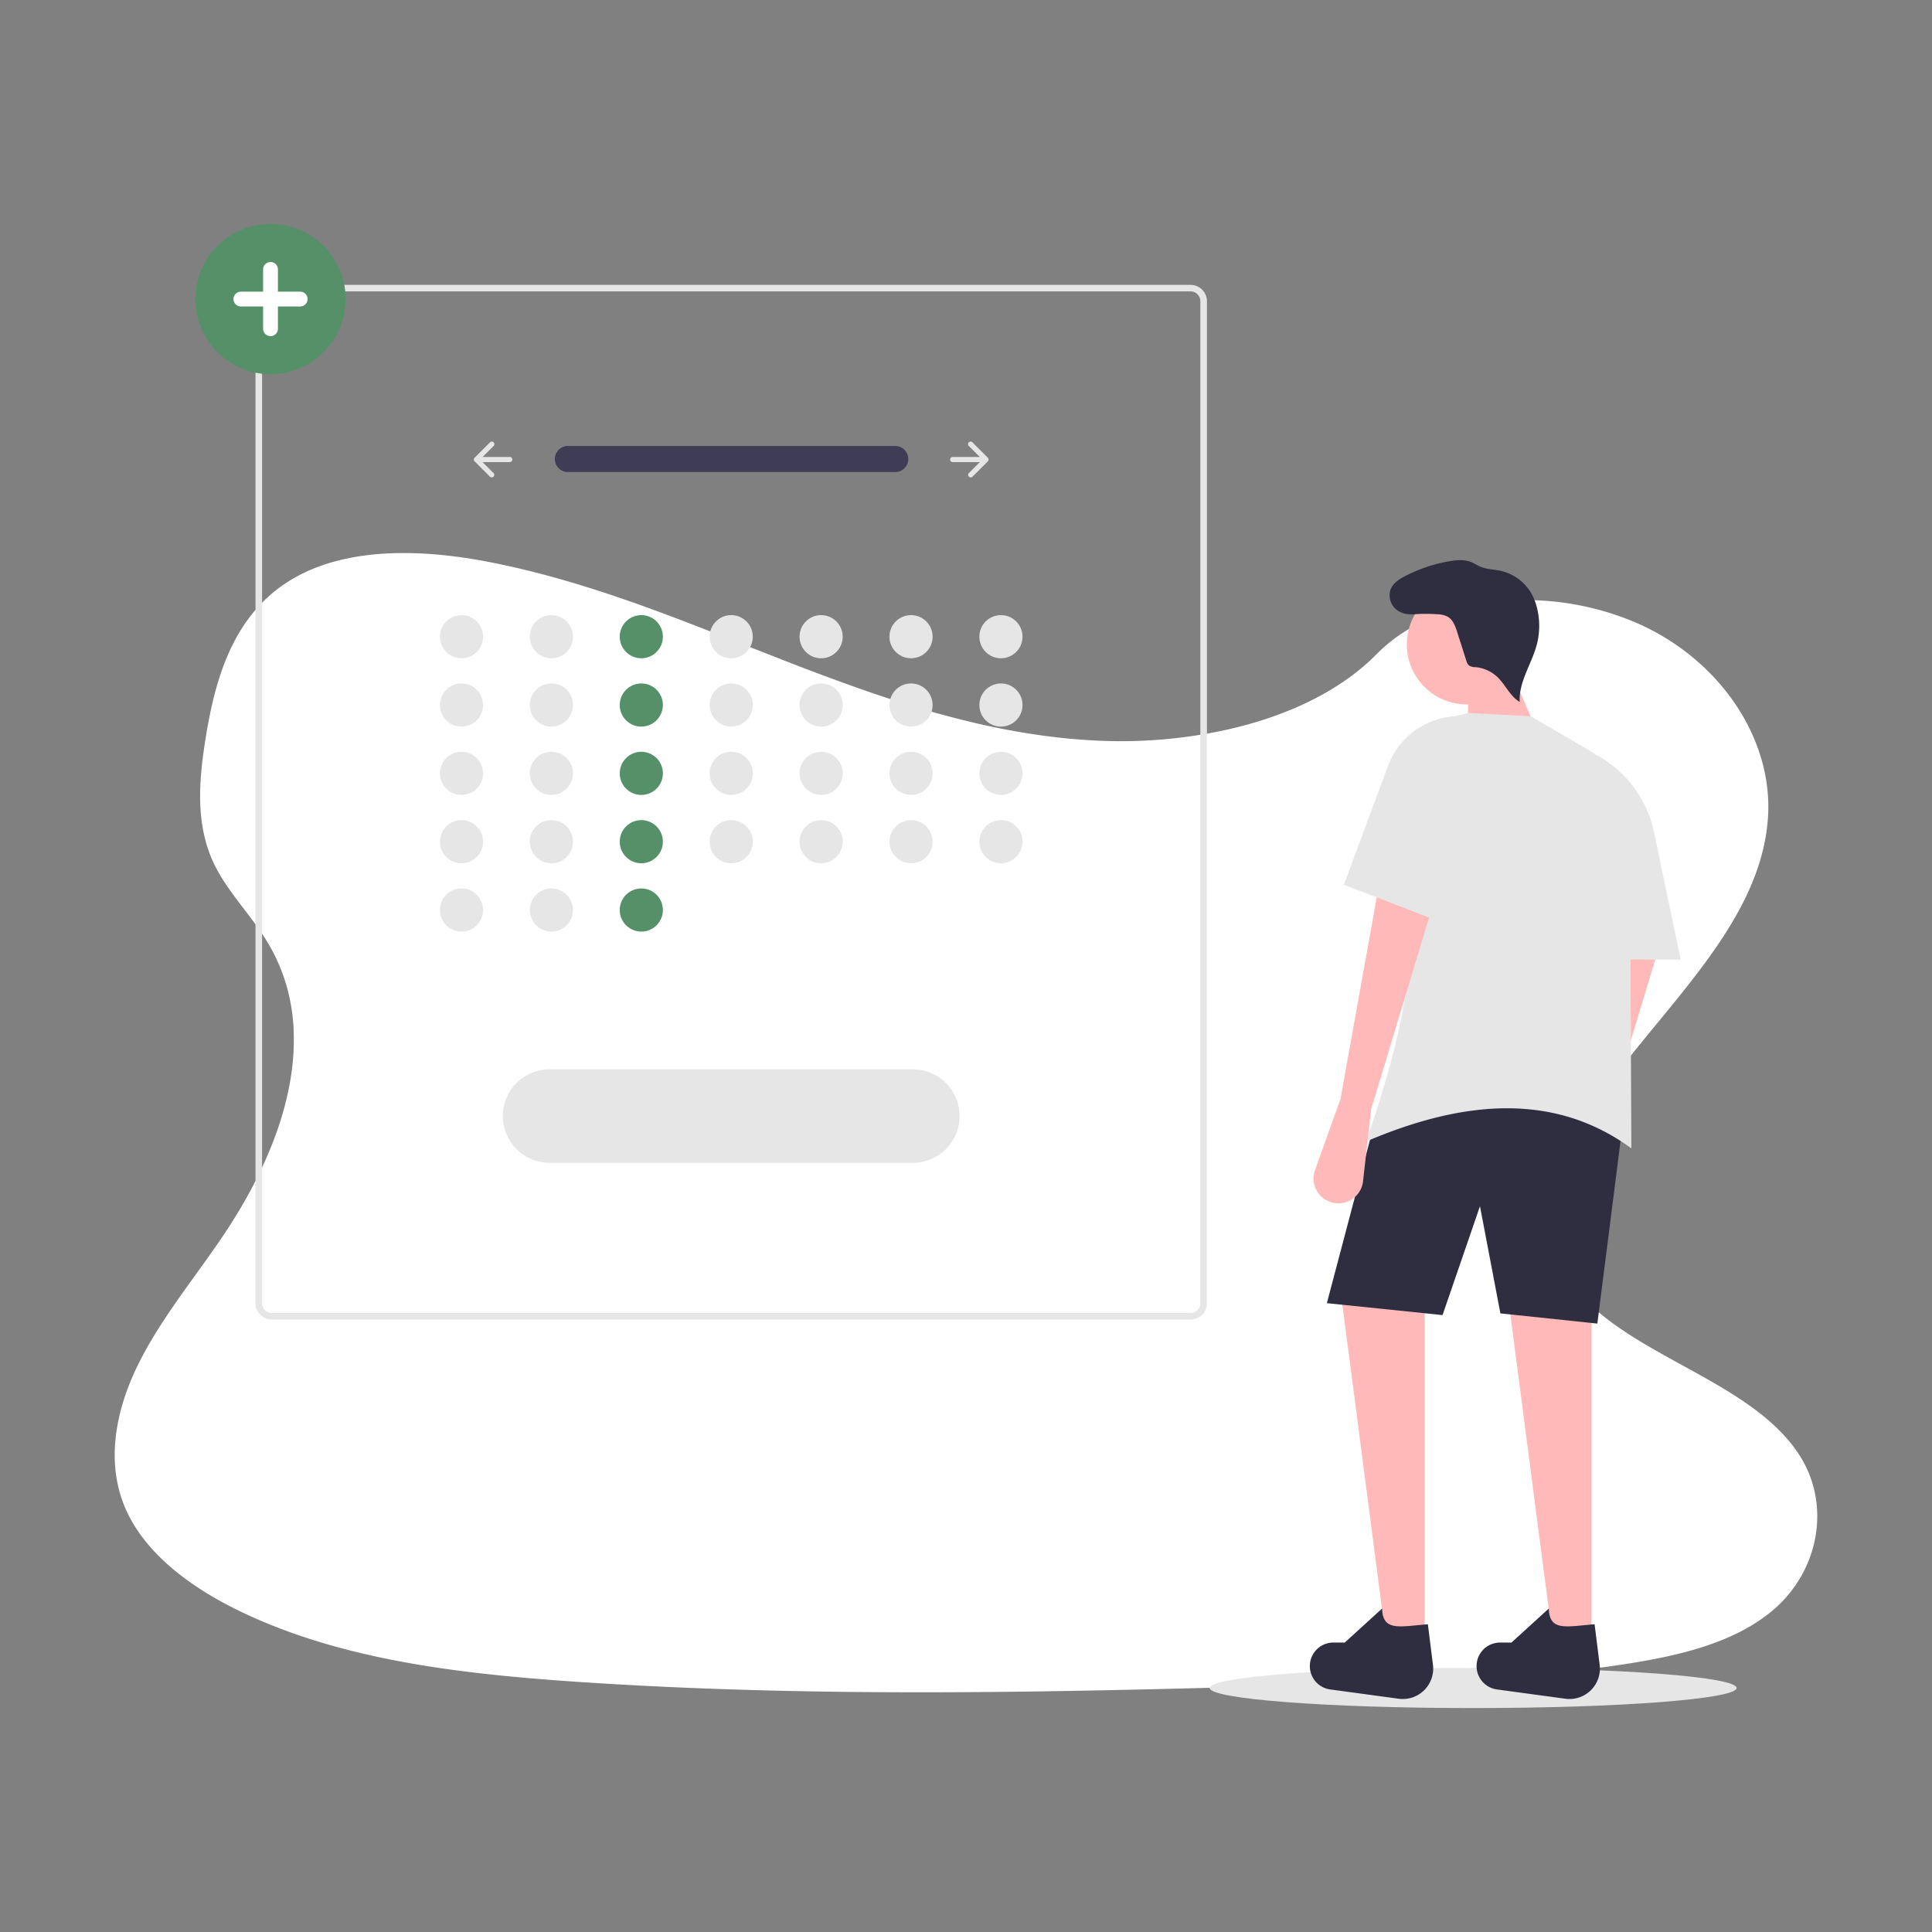 <svg xmlns="http://www.w3.org/2000/svg" xmlns:xlink="http://www.w3.org/1999/xlink" width="800" height="800" viewBox="0 0 800 800">
  <rect x="0" y="0" width="800" height="800" fill="#808080" stroke="none"/>
  <defs>
    <clipPath id="clip-_164">
      <rect width="800" height="800"/>
    </clipPath>
  </defs>
  <g id="_164" data-name="164" clip-path="url(#clip-_164)">
    <g id="Component_1_182" data-name="Component 1 – 182" transform="translate(47.512 229)">
      <path id="Path_168" data-name="Path 168" d="M798.2,560.6c-7.681,6.368-16.954,10.907-26.968,14.266q-2.186.747-4.434,1.4c-3.868,1.152-7.828,2.151-11.822,3.024-1.969.44-3.952.845-5.935,1.222-3.373.649-6.759,1.229-10.125,1.76-12.492,1.962-25.068,3.415-37.707,4.518q-5.845.517-11.7.929l-1.557.112-2.793.189-1.718.112c-2.612.175-5.223.328-7.828.475-10.439.587-20.893,1.013-31.346,1.4-7.681.265-15.285.489-22.924.7l-15.537.454-4.015.119-1.76.049q-6.9.209-13.812.4l-1.3.035-4.05.119-7.681.209-2.29.063-2.095.056c-48.761,1.313-97.557,2.269-146.289,1.857q-5.852-.042-11.7-.126c-36.185-.468-72.328-1.732-108.408-4.19-12.681-.866-25.445-1.913-38.14-3.359q-5.866-.663-11.7-1.445c-31.185-4.19-61.6-11.256-88.849-24.44-20.522-9.951-39.467-24.1-47.413-42.937-8.023-19.007-3.778-40.354,5.384-58.984s22.945-35.326,34.83-52.832c4.085-6.026,7.946-12.3,11.445-18.756.209-.391.426-.789.628-1.18q2.688-5.049,5.07-10.223h0q2.262-4.93,4.19-9.957.58-1.5,1.11-3c.042-.112.084-.223.119-.335s.091-.251.133-.377a129.277,129.277,0,0,0,5.265-19.461l.168-.922c.077-.44.154-.873.223-1.313s.133-.817.2-1.229h0a96.363,96.363,0,0,0,1.082-18.749v-.7a79.561,79.561,0,0,0-1.047-9.587h0c-.042-.272-.084-.538-.14-.8a75.079,75.079,0,0,0-3.68-13.337c-.07-.189-.147-.384-.223-.58a.784.784,0,0,0-.1-.258c-.524-1.334-1.082-2.653-1.7-3.973h0c-.1-.223-.209-.454-.314-.7h0c-.2-.426-.4-.852-.621-1.271h0q-1.473-3.01-3.282-5.942c-1.4-2.325-2.982-4.6-4.609-6.836l-.23-.314-.189-.265c-2.137-2.912-4.371-5.775-6.55-8.666-1.711-2.255-3.387-4.525-4.958-6.836l-.279-.419a69.654,69.654,0,0,1-5.083-8.749c-.293-.621-.58-1.243-.845-1.871-.475-1.1-.915-2.214-1.306-3.331-5.363-15.153-3.736-31.7-1.159-47.483,3.82-23.448,10.928-48.719,32.931-63.355,19.21-12.785,45.207-14.28,69.828-11.172,3.945.489,7.849,1.1,11.7,1.795l2.095.4c31.143,5.97,60.6,16.542,89.687,27.861,6.794,2.646,13.575,5.335,20.348,8.009Q384.373,165,392.32,168.1q9.182,3.575,18.5,6.983,5.824,2.137,11.7,4.19,9.42,3.275,18.965,6.222,6.759,2.095,13.589,3.945c21.647,5.893,43.852,9.978,66.581,10.767a203.394,203.394,0,0,0,51.54-4.776c3.945-.894,7.856-1.92,11.7-3.079a152.22,152.22,0,0,0,15.781-5.719c12.995-5.586,24.677-12.96,33.922-22.345l.077-.077c13.693-13.889,33.769-20.948,54.8-22.128a114.611,114.611,0,0,1,11.7-.063,116.1,116.1,0,0,1,42.372,9.916c33.266,15.083,54.78,47.015,53.16,78.905-2.353,46.422-47.106,82.055-73.808,122.667-1.885,2.863-3.68,5.817-5.349,8.833-.615,1.1-1.2,2.214-1.774,3.331-6.578,12.848-10.53,26.723-8.379,40.053a42.77,42.77,0,0,0,1.7,6.92c.328.985.7,1.969,1.11,2.947A54.81,54.81,0,0,0,724.093,434.6a94.977,94.977,0,0,0,8.54,6.941c24.915,18.113,61,29.537,76.943,54.284C822.913,516.348,817.983,544.174,798.2,560.6Z" transform="translate(-112.078 -122.422)" fill="#fff"/>
    </g>
    <g id="Group_355" data-name="Group 355" transform="translate(80.905 92.729)">
      <ellipse id="Ellipse_1149" data-name="Ellipse 1149" cx="109.095" cy="8.321" rx="109.095" ry="8.321" transform="translate(420 597.9)" fill="#e6e6e6"/>
      <path id="Path_4780" data-name="Path 4780" d="M924.83,557.612l-10.55,29.43a10.274,10.274,0,0,0,4.346,12.253h0a10.274,10.274,0,0,0,15.534-7.64l3.348-29.817,25.357-83.82-21.835-10.565Z" transform="translate(-353.464 -189.611)" fill="#ffb9b9"/>
      <path id="Path_4781" data-name="Path 4781" d="M704.662,659.225h15.5V508.491l-35.219-.7Z" transform="translate(-142.101 -68.997)" fill="#ffb9b9"/>
      <path id="Path_4782" data-name="Path 4782" d="M639.069,659.225h15.5V508.491l-35.218-.7Z" transform="translate(-145.536 -68.997)" fill="#ffb9b9"/>
      <path id="Path_4783" data-name="Path 4783" d="M938.549,641.161,898.4,636.934l-8.452-44.375-15.5,45.079-47.9-4.931,19.722-74.663c36.051-24.5,70.292-23.962,102.837,0Z" transform="translate(-358.027 -185.818)" fill="#2f2e41"/>
      <path id="Path_4784" data-name="Path 4784" d="M870.83,771.555a12.584,12.584,0,0,1-14.178,14.03L828.1,781.714a9.756,9.756,0,0,1-8.138-11.123h0a9.756,9.756,0,0,1,9.643-8.273h4.706L849.8,748.209c.153,9.61,7.23,7.476,18.927,6.538Z" transform="translate(-358.377 -174.907)" fill="#2f2e41"/>
      <path id="Path_4785" data-name="Path 4785" d="M936.422,771.555a12.584,12.584,0,0,1-14.178,14.03L893.7,781.714a9.756,9.756,0,0,1-8.138-11.123h0a9.756,9.756,0,0,1,9.643-8.273h4.707l15.486-14.109c.153,9.61,7.23,7.476,18.927,6.538Z" transform="translate(-354.942 -174.907)" fill="#2f2e41"/>
      <ellipse id="Ellipse_1150" data-name="Ellipse 1150" cx="24.829" cy="24.829" rx="24.829" ry="24.829" transform="translate(501.634 149.296)" fill="#ffb9b9"/>
      <path id="Path_4786" data-name="Path 4786" d="M700.873,297.667l-30.992,2.818V273.014l16.2-9.861Z" transform="translate(-142.89 -81.809)" fill="#ffb9b9"/>
      <path id="Path_4787" data-name="Path 4787" d="M951.83,576.153c-31.179-22.831-68.617-20.511-109.881-2.817,18.7-52.926,26.659-102.251,11.974-143.978a33.2,33.2,0,0,1,24.97-32.162l5.318-1.36,26.062,1.409,24.473,14.346a33.316,33.316,0,0,1,16.467,28.59Z" transform="translate(-357.22 -193.361)" fill="#e6e6e6"/>
      <path id="Path_4788" data-name="Path 4788" d="M832.465,552.257l-10.55,29.43a10.273,10.273,0,0,0,4.346,12.253h0A10.274,10.274,0,0,0,841.8,586.3l3.348-29.817,25.357-83.82L848.665,462.1Z" transform="translate(-358.301 -189.891)" fill="#ffb9b9"/>
      <path id="Path_4789" data-name="Path 4789" d="M967.49,497.093H932.976V412.569h0a47.615,47.615,0,0,1,23.479,31.858Z" transform="translate(-352.453 -192.485)" fill="#e6e6e6"/>
      <path id="Path_4790" data-name="Path 4790" d="M864.266,357.19a10.11,10.11,0,0,1-9.6-.519,7.65,7.65,0,0,1-3.051-8.77c1.047-2.692,3.7-4.377,6.266-5.694a63.247,63.247,0,0,1,18.023-6.021c2.993-.518,6.162-.8,8.99.3,1.4.547,2.654,1.414,4.043,1.987,2.554,1.054,5.4,1.058,8.107,1.63a19.781,19.781,0,0,1,13.141,9.846,23.826,23.826,0,0,1,2.034,5.339,30.724,30.724,0,0,1-.049,15.464c-2.126,8.025-7.537,15.4-7.05,23.687-4-2.33-5.875-7.073-9.216-10.278a15.165,15.165,0,0,0-9.115-4.128,4.82,4.82,0,0,1-2.661-.678,4.153,4.153,0,0,1-1.158-2.093l-3.764-11.789c-.766-2.4-1.691-5.006-3.856-6.293a9.7,9.7,0,0,0-4.305-1.046,65.559,65.559,0,0,0-10.75.1" transform="translate(-356.734 -196.509)" fill="#2f2e41"/>
      <path id="Path_4791" data-name="Path 4791" d="M873.4,482.4l-40.149-15.5,18.233-49.128a31.714,31.714,0,0,1,27.551-20.6h0Z" transform="translate(-357.676 -193.291)" fill="#e6e6e6"/>
      <path id="Path_4792" data-name="Path 4792" d="M626.808,568.841H246.461a6.816,6.816,0,0,1-6.808-6.808V147.192a6.816,6.816,0,0,1,6.808-6.808H626.808a6.815,6.815,0,0,1,6.808,6.808V562.033A6.815,6.815,0,0,1,626.808,568.841ZM246.461,143.107a4.089,4.089,0,0,0-4.085,4.085V562.033a4.089,4.089,0,0,0,4.085,4.085H626.808a4.089,4.089,0,0,0,4.085-4.085V147.192a4.089,4.089,0,0,0-4.085-4.085Z" transform="translate(-214.758 -115.167)" fill="#e6e6e6"/>
      <circle id="Ellipse_1151" data-name="Ellipse 1151" cx="8.935" cy="8.935" r="8.935" transform="translate(101.255 161.979)" fill="#e6e6e6"/>
      <circle id="Ellipse_1152" data-name="Ellipse 1152" cx="8.935" cy="8.935" r="8.935" transform="translate(138.484 161.979)" fill="#e6e6e6"/>
      <circle id="Ellipse_1153" data-name="Ellipse 1153" cx="8.935" cy="8.935" r="8.935" transform="translate(175.713 161.979)" fill="#569069"/>
      <circle id="Ellipse_1154" data-name="Ellipse 1154" cx="8.935" cy="8.935" r="8.935" transform="translate(212.942 161.979)" fill="#e6e6e6"/>
      <circle id="Ellipse_1155" data-name="Ellipse 1155" cx="8.935" cy="8.935" r="8.935" transform="translate(250.171 161.979)" fill="#e6e6e6"/>
      <circle id="Ellipse_1156" data-name="Ellipse 1156" cx="8.935" cy="8.935" r="8.935" transform="translate(287.4 161.979)" fill="#e6e6e6"/>
      <circle id="Ellipse_1157" data-name="Ellipse 1157" cx="8.935" cy="8.935" r="8.935" transform="translate(324.63 161.979)" fill="#e6e6e6"/>
      <circle id="Ellipse_1158" data-name="Ellipse 1158" cx="8.935" cy="8.935" r="8.935" transform="translate(101.255 190.273)" fill="#e6e6e6"/>
      <circle id="Ellipse_1159" data-name="Ellipse 1159" cx="8.935" cy="8.935" r="8.935" transform="translate(138.484 190.273)" fill="#e6e6e6"/>
      <circle id="Ellipse_1160" data-name="Ellipse 1160" cx="8.935" cy="8.935" r="8.935" transform="translate(175.713 190.273)" fill="#569069"/>
      <circle id="Ellipse_1161" data-name="Ellipse 1161" cx="8.935" cy="8.935" r="8.935" transform="translate(212.942 190.273)" fill="#e6e6e6"/>
      <circle id="Ellipse_1162" data-name="Ellipse 1162" cx="8.935" cy="8.935" r="8.935" transform="translate(250.171 190.273)" fill="#e6e6e6"/>
      <circle id="Ellipse_1163" data-name="Ellipse 1163" cx="8.935" cy="8.935" r="8.935" transform="translate(287.4 190.273)" fill="#e6e6e6"/>
      <circle id="Ellipse_1164" data-name="Ellipse 1164" cx="8.935" cy="8.935" r="8.935" transform="translate(324.63 190.273)" fill="#e6e6e6"/>
      <circle id="Ellipse_1165" data-name="Ellipse 1165" cx="8.935" cy="8.935" r="8.935" transform="translate(101.255 218.567)" fill="#e6e6e6"/>
      <circle id="Ellipse_1166" data-name="Ellipse 1166" cx="8.935" cy="8.935" r="8.935" transform="translate(138.484 218.567)" fill="#e6e6e6"/>
      <circle id="Ellipse_1167" data-name="Ellipse 1167" cx="8.935" cy="8.935" r="8.935" transform="translate(175.713 218.567)" fill="#569069"/>
      <circle id="Ellipse_1168" data-name="Ellipse 1168" cx="8.935" cy="8.935" r="8.935" transform="translate(212.942 218.567)" fill="#e6e6e6"/>
      <circle id="Ellipse_1169" data-name="Ellipse 1169" cx="8.935" cy="8.935" r="8.935" transform="translate(250.171 218.567)" fill="#e6e6e6"/>
      <circle id="Ellipse_1170" data-name="Ellipse 1170" cx="8.935" cy="8.935" r="8.935" transform="translate(287.4 218.567)" fill="#e6e6e6"/>
      <circle id="Ellipse_1171" data-name="Ellipse 1171" cx="8.935" cy="8.935" r="8.935" transform="translate(324.63 218.567)" fill="#e6e6e6"/>
      <circle id="Ellipse_1172" data-name="Ellipse 1172" cx="8.935" cy="8.935" r="8.935" transform="translate(101.255 246.861)" fill="#e6e6e6"/>
      <circle id="Ellipse_1173" data-name="Ellipse 1173" cx="8.935" cy="8.935" r="8.935" transform="translate(138.484 246.861)" fill="#e6e6e6"/>
      <circle id="Ellipse_1174" data-name="Ellipse 1174" cx="8.935" cy="8.935" r="8.935" transform="translate(101.255 275.156)" fill="#e6e6e6"/>
      <circle id="Ellipse_1175" data-name="Ellipse 1175" cx="8.935" cy="8.935" r="8.935" transform="translate(138.484 275.156)" fill="#e6e6e6"/>
      <circle id="Ellipse_1176" data-name="Ellipse 1176" cx="8.935" cy="8.935" r="8.935" transform="translate(175.713 275.156)" fill="#569069"/>
      <circle id="Ellipse_1177" data-name="Ellipse 1177" cx="8.935" cy="8.935" r="8.935" transform="translate(175.713 246.861)" fill="#569069"/>
      <circle id="Ellipse_1178" data-name="Ellipse 1178" cx="8.935" cy="8.935" r="8.935" transform="translate(212.942 246.861)" fill="#e6e6e6"/>
      <circle id="Ellipse_1179" data-name="Ellipse 1179" cx="8.935" cy="8.935" r="8.935" transform="translate(250.171 246.861)" fill="#e6e6e6"/>
      <circle id="Ellipse_1180" data-name="Ellipse 1180" cx="8.935" cy="8.935" r="8.935" transform="translate(287.4 246.861)" fill="#e6e6e6"/>
      <circle id="Ellipse_1181" data-name="Ellipse 1181" cx="8.935" cy="8.935" r="8.935" transform="translate(324.63 246.861)" fill="#e6e6e6"/>
      <path id="Path_40" data-name="Path 40" d="M381.593,213.883a5.4,5.4,0,1,0,0,10.8H516.926a5.4,5.4,0,1,0,.177-10.795q-.089,0-.177,0Z" transform="translate(-227.354 -121.947)" fill="#3f3d56"/>
      <path id="Path_4793" data-name="Path 4793" d="M564.25,212.2a1.062,1.062,0,0,0,0,1.5l4.56,4.56H557.566a1.062,1.062,0,1,0,0,2.124h11.243l-4.559,4.56a1.062,1.062,0,0,0,1.5,1.5l6.373-6.373a1.062,1.062,0,0,0,0-1.5l-6.373-6.373A1.062,1.062,0,0,0,564.25,212.2Z" transform="translate(-243.988 -121.763)" fill="#e6e6e6"/>
      <path id="Path_4794" data-name="Path 4794" d="M347.438,212.2a1.062,1.062,0,0,1,0,1.5l-4.559,4.56h11.243a1.062,1.062,0,1,1,0,2.124H342.878l4.559,4.56a1.062,1.062,0,0,1-1.5,1.5l-6.373-6.373a1.062,1.062,0,0,1,0-1.5l6.373-6.373A1.062,1.062,0,0,1,347.438,212.2Z" transform="translate(-223.946 -121.763)" fill="#e6e6e6"/>
      <path id="Path_4795" data-name="Path 4795" d="M371.841,498.231a19.359,19.359,0,1,0,0,38.718H522.246a19.359,19.359,0,1,0,0-38.718Z" transform="translate(-225.166 -148.178)" fill="#e6e6e6"/>
      <path id="Path_4796" data-name="Path 4796" d="M243.338,174.826a31.111,31.111,0,1,1,31.111-31.111,31.111,31.111,0,0,1-31.111,31.111Z" transform="translate(-212.228 -112.604)" fill="#569069"/>
      <path id="Path_4797" data-name="Path 4797" d="M257.216,142.248H248.01v-9.207a3.069,3.069,0,1,0-6.138,0v9.207h-9.207a3.069,3.069,0,1,0,0,6.138h9.207v9.207a3.069,3.069,0,0,0,6.138,0v-9.206h9.206a3.069,3.069,0,1,0,0-6.138Z" transform="translate(-213.83 -114.206)" fill="#fff"/>
    </g>
  </g>
</svg>

